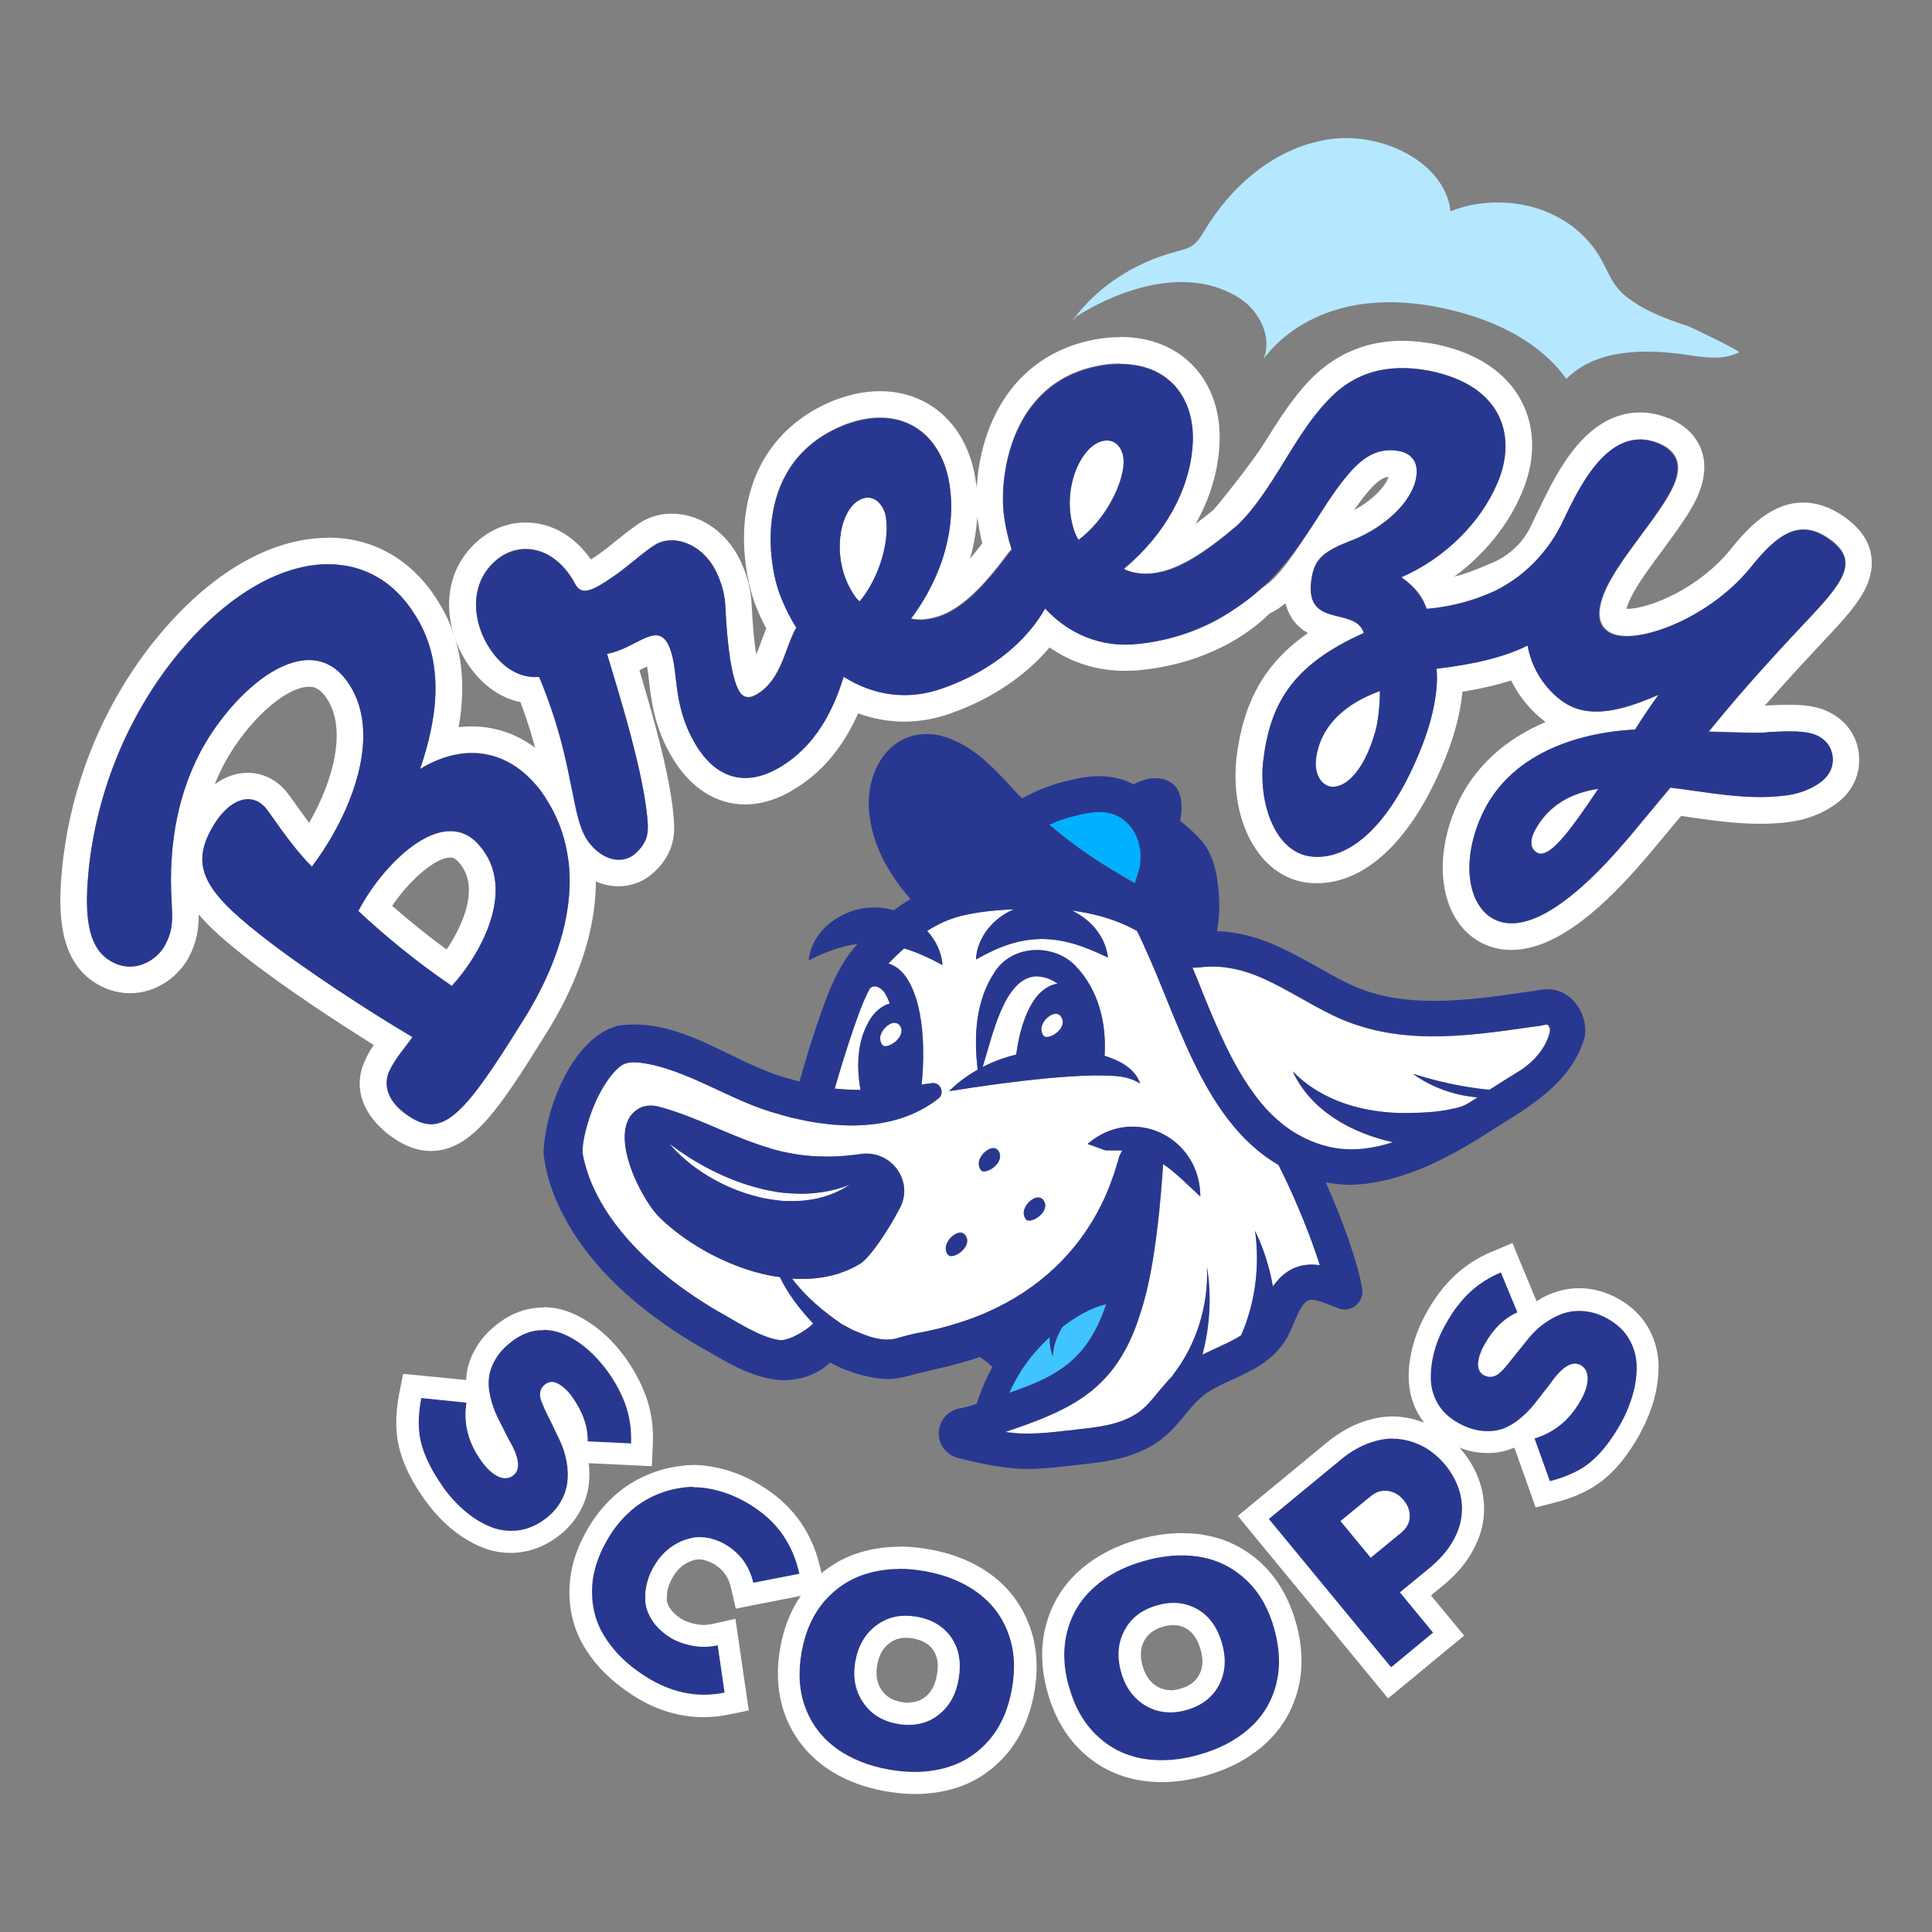 <?xml version="1.0" encoding="UTF-8"?>
<svg id="uuid-eaee8020-388b-4ca1-804d-63c410b76f53" data-name="HORIZ" xmlns="http://www.w3.org/2000/svg" viewBox="0 0 100.8 100.8">
  <rect x="0" y="0" width="100.8" height="100.8" fill="#808080" stroke="none"/>
  <g>
    <g>
      <path d="M21.97,72.94l2.36.24c-.17,1.07.09,2.09.78,3.05.27.38.56.65.85.79.3.14.56.14.78-.02.42-.3.35-.93-.22-1.89-.22-.44-.41-.82-.58-1.15-.16-.33-.29-.69-.38-1.08-.09-.39-.11-.75-.06-1.07.05-.32.18-.65.39-.98.21-.33.52-.64.91-.92.41-.29.85-.46,1.31-.5s.91.04,1.33.23c.43.19.83.45,1.21.78s.73.72,1.05,1.16c.44.62.76,1.24.96,1.84.19.6.28,1.24.25,1.91l-2.27-.11c.02-.76-.25-1.53-.8-2.31-.22-.31-.45-.53-.71-.68s-.48-.14-.68,0c-.11.08-.18.16-.23.26-.04.1-.06.2-.06.3,0,.1.03.23.09.38.06.15.12.29.18.42.06.13.14.29.25.5.18.39.36.75.52,1.09.16.34.28.71.35,1.11.07.39.08.76.03,1.11-.05.35-.17.69-.38,1.03-.2.34-.49.64-.86.9-.45.32-.92.5-1.41.55-.49.05-.96-.03-1.41-.22-.45-.19-.88-.46-1.28-.8-.4-.34-.78-.75-1.12-1.22-.02-.03-.04-.06-.06-.09-.53-.76-.89-1.47-1.08-2.14-.2-.7-.2-1.51-.02-2.45Z" style="fill: #283891;"/>
      <path d="M31.85,80.05s.02-.03.03-.05c.28-.42.61-.8.98-1.13.39-.35.83-.63,1.33-.85.5-.22,1.02-.35,1.56-.41.54-.05,1.12,0,1.74.17.62.17,1.24.45,1.85.86,1.25.82,2.03,1.98,2.36,3.47l-2.41.47c-.19-.82-.62-1.45-1.3-1.9-.31-.21-.63-.34-.95-.42-.32-.07-.62-.08-.89-.03-.27.05-.54.14-.79.27s-.48.29-.67.48c-.18.17-.34.36-.48.58-.01.02-.02.03-.03.05-.19.29-.32.59-.41.91-.09.32-.13.64-.11.98.01.34.13.67.34,1.01.21.34.51.63.9.89.31.2.7.36,1.15.45s.92.1,1.38,0l.36,2.47c-1.46.29-2.86,0-4.22-.9-.64-.42-1.17-.88-1.58-1.38-.41-.5-.71-1-.88-1.5-.17-.5-.25-1.01-.24-1.54,0-.53.1-1.03.27-1.52.17-.49.41-.97.71-1.44Z" style="fill: #283891;"/>
      <path d="M41.84,86.17c.19-1.06.58-1.94,1.19-2.65.61-.7,1.36-1.19,2.25-1.45s1.88-.3,2.96-.1c1.08.19,2,.56,2.75,1.11.75.55,1.29,1.25,1.61,2.12.33.87.39,1.84.2,2.91-.19,1.08-.59,1.97-1.19,2.68-.61.7-1.35,1.18-2.25,1.44-.89.25-1.88.29-2.96.09-1.08-.19-1.99-.56-2.75-1.1-.75-.55-1.29-1.25-1.62-2.12-.33-.87-.39-1.84-.2-2.92ZM44.64,86.67c-.15.83-.01,1.54.4,2.15.41.61,1.01.98,1.8,1.12.81.14,1.51,0,2.09-.43.58-.43.95-1.06,1.09-1.89.15-.85.03-1.57-.37-2.16-.4-.59-1.01-.96-1.82-1.1-.79-.14-1.49,0-2.08.43-.59.43-.96,1.06-1.11,1.88Z" style="fill: #283891;"/>
      <path d="M55.76,87.97c-.29-1.04-.31-2-.07-2.9.24-.9.71-1.66,1.41-2.28.69-.62,1.57-1.08,2.63-1.37,1.06-.29,2.05-.36,2.96-.19.91.17,1.7.58,2.37,1.22.67.64,1.15,1.49,1.44,2.54.29,1.06.32,2.03.08,2.93-.24.9-.71,1.65-1.41,2.27-.7.61-1.57,1.07-2.63,1.36-1.06.29-2.04.36-2.95.19s-1.7-.57-2.37-1.22-1.15-1.49-1.44-2.55ZM58.49,87.21c.22.81.65,1.4,1.28,1.77.63.37,1.33.45,2.11.24.79-.22,1.36-.65,1.7-1.29.34-.64.4-1.36.17-2.17-.23-.83-.65-1.43-1.27-1.79-.61-.36-1.32-.43-2.12-.21-.78.22-1.34.64-1.69,1.29-.35.64-.41,1.37-.19,2.17Z" style="fill: #283891;"/>
      <path d="M72.58,87l-6.38-7.74,3.76-3.1c.5-.42,1.02-.71,1.55-.89s1.02-.24,1.49-.19c.47.05.9.2,1.31.42.41.23.77.54,1.09.92.33.4.56.82.71,1.26.15.45.2.9.15,1.36-.04.46-.2.93-.48,1.41-.28.48-.67.92-1.17,1.34l-1.57,1.29,1.73,2.1-2.19,1.81ZM71.53,81.26l1.57-1.29c.29-.24.44-.52.45-.83.01-.31-.09-.6-.32-.87-.22-.27-.49-.43-.81-.48s-.62.04-.9.27l-1.57,1.29,1.58,1.92Z" style="fill: #283891;"/>
      <path d="M80.87,77.27l-.8-2.23c1.04-.31,1.85-.98,2.42-2.01.23-.41.35-.78.35-1.11,0-.33-.12-.56-.36-.7-.45-.25-.99.09-1.62,1.01-.3.39-.57.72-.79,1.01-.23.29-.5.56-.81.81-.31.25-.63.42-.94.52-.31.1-.66.12-1.06.07-.39-.05-.8-.19-1.22-.43-.44-.25-.78-.57-1.02-.97-.23-.4-.36-.83-.37-1.3-.01-.47.05-.94.18-1.43.13-.49.33-.97.6-1.44.37-.67.79-1.22,1.25-1.65.46-.43,1-.78,1.62-1.04l.87,2.1c-.7.31-1.28.88-1.74,1.72-.18.33-.29.64-.31.93-.02.29.08.5.29.62.11.06.23.09.34.09.11,0,.21-.03.3-.07s.19-.13.31-.24c.11-.12.21-.23.3-.34.09-.11.2-.25.35-.44.27-.33.53-.65.76-.94.24-.3.52-.56.85-.79.33-.23.66-.4.99-.5.33-.1.7-.14,1.09-.1.39.04.79.17,1.18.39.48.27.85.61,1.1,1.03s.39.88.41,1.36c.02.49-.04.99-.18,1.5s-.34,1.02-.62,1.53c-.02.03-.04.06-.05.09-.46.81-.95,1.44-1.47,1.9-.54.48-1.28.83-2.21,1.07Z" style="fill: #283891;"/>
    </g>
    <g>
      <path d="M21.97,72.94l2.36.24c-.17,1.07.09,2.09.78,3.05.27.38.56.65.85.79.3.14.56.14.78-.02.42-.3.35-.93-.22-1.89-.22-.44-.41-.82-.58-1.15-.16-.33-.29-.69-.38-1.08-.09-.39-.11-.75-.06-1.07.05-.32.18-.65.39-.98.21-.33.52-.64.91-.92.41-.29.85-.46,1.31-.5s.91.04,1.33.23c.43.19.83.45,1.21.78s.73.72,1.05,1.16c.44.62.76,1.24.96,1.84.19.6.28,1.24.25,1.91l-2.27-.11c.02-.76-.25-1.53-.8-2.31-.22-.31-.45-.53-.71-.68s-.48-.14-.68,0c-.11.08-.18.16-.23.26-.04.1-.06.2-.06.3,0,.1.03.23.09.38.06.15.12.29.18.42.06.13.14.29.25.5.18.39.36.75.52,1.09.16.34.28.71.35,1.11.07.39.08.76.03,1.11-.05.35-.17.69-.38,1.03-.2.34-.49.64-.86.9-.45.32-.92.5-1.41.55-.49.05-.96-.03-1.41-.22-.45-.19-.88-.46-1.28-.8-.4-.34-.78-.75-1.12-1.22-.02-.03-.04-.06-.06-.09-.53-.76-.89-1.47-1.08-2.14-.2-.7-.2-1.51-.02-2.45Z" style="fill: #283891;"/>
      <path d="M31.85,80.05s.02-.03.03-.05c.28-.42.61-.8.98-1.13.39-.35.83-.63,1.33-.85.5-.22,1.02-.35,1.56-.41.54-.05,1.12,0,1.74.17.62.17,1.24.45,1.85.86,1.25.82,2.03,1.98,2.36,3.47l-2.41.47c-.19-.82-.62-1.45-1.3-1.9-.31-.21-.63-.34-.95-.42-.32-.07-.62-.08-.89-.03-.27.05-.54.14-.79.27s-.48.29-.67.48c-.18.17-.34.36-.48.58-.01.02-.02.03-.03.05-.19.29-.32.59-.41.91-.09.32-.13.64-.11.98.01.34.13.67.34,1.01.21.34.51.63.9.89.31.2.7.36,1.15.45s.92.1,1.38,0l.36,2.47c-1.46.29-2.86,0-4.22-.9-.64-.42-1.17-.88-1.58-1.38-.41-.5-.71-1-.88-1.5-.17-.5-.25-1.01-.24-1.54,0-.53.1-1.03.27-1.52.17-.49.41-.97.71-1.44Z" style="fill: #283891;"/>
      <path d="M41.84,86.17c.19-1.06.58-1.94,1.19-2.65.61-.7,1.36-1.19,2.25-1.45s1.88-.3,2.96-.1c1.08.19,2,.56,2.75,1.11.75.55,1.29,1.25,1.61,2.12.33.87.39,1.84.2,2.91-.19,1.08-.59,1.97-1.19,2.68-.61.7-1.35,1.18-2.25,1.44-.89.25-1.88.29-2.96.09-1.08-.19-1.99-.56-2.75-1.1-.75-.55-1.29-1.25-1.62-2.12-.33-.87-.39-1.84-.2-2.92ZM44.64,86.67c-.15.83-.01,1.54.4,2.15.41.61,1.01.98,1.8,1.12.81.14,1.51,0,2.09-.43.58-.43.95-1.06,1.09-1.89.15-.85.03-1.57-.37-2.16-.4-.59-1.01-.96-1.82-1.1-.79-.14-1.49,0-2.08.43-.59.43-.96,1.06-1.11,1.88Z" style="fill: #283891;"/>
      <path d="M55.76,87.97c-.29-1.04-.31-2-.07-2.9.24-.9.71-1.66,1.41-2.28.69-.62,1.57-1.08,2.63-1.37,1.06-.29,2.05-.36,2.96-.19.91.17,1.7.58,2.37,1.22.67.64,1.15,1.49,1.44,2.54.29,1.06.32,2.03.08,2.93-.24.9-.71,1.65-1.41,2.27-.7.61-1.57,1.07-2.63,1.36-1.06.29-2.04.36-2.95.19s-1.7-.57-2.37-1.22-1.15-1.49-1.44-2.55ZM58.49,87.21c.22.81.65,1.4,1.28,1.77.63.37,1.33.45,2.11.24.79-.22,1.36-.65,1.7-1.29.34-.64.4-1.36.17-2.17-.23-.83-.65-1.43-1.27-1.79-.61-.36-1.32-.43-2.12-.21-.78.22-1.34.64-1.69,1.29-.35.64-.41,1.37-.19,2.17Z" style="fill: #283891;"/>
      <path d="M72.58,87l-6.38-7.74,3.76-3.1c.5-.42,1.02-.71,1.55-.89s1.02-.24,1.49-.19c.47.05.9.2,1.31.42.41.23.77.54,1.09.92.33.4.56.82.71,1.26.15.45.2.9.15,1.36-.04.46-.2.93-.48,1.41-.28.48-.67.92-1.17,1.34l-1.57,1.29,1.73,2.1-2.19,1.81ZM71.53,81.26l1.57-1.29c.29-.24.44-.52.45-.83.01-.31-.09-.6-.32-.87-.22-.27-.49-.43-.81-.48s-.62.04-.9.27l-1.57,1.29,1.58,1.92Z" style="fill: #283891;"/>
      <path d="M80.87,77.27l-.8-2.23c1.04-.31,1.85-.98,2.42-2.01.23-.41.35-.78.35-1.11,0-.33-.12-.56-.36-.7-.45-.25-.99.09-1.62,1.01-.3.39-.57.72-.79,1.01-.23.29-.5.56-.81.81-.31.25-.63.42-.94.52-.31.1-.66.12-1.06.07-.39-.05-.8-.19-1.22-.43-.44-.25-.78-.57-1.02-.97-.23-.4-.36-.83-.37-1.3-.01-.47.05-.94.18-1.43.13-.49.33-.97.6-1.44.37-.67.79-1.22,1.25-1.65.46-.43,1-.78,1.62-1.04l.87,2.1c-.7.31-1.28.88-1.74,1.72-.18.33-.29.64-.31.93-.02.29.08.5.29.62.11.06.23.09.34.09.11,0,.21-.03.3-.07s.19-.13.31-.24c.11-.12.21-.23.3-.34.09-.11.2-.25.35-.44.27-.33.53-.65.76-.94.24-.3.52-.56.85-.79.33-.23.66-.4.99-.5.33-.1.7-.14,1.09-.1.39.04.79.17,1.18.39.48.27.85.61,1.1,1.03s.39.88.41,1.36c.02.49-.04.99-.18,1.5s-.34,1.02-.62,1.53c-.02.03-.04.06-.05.09-.46.81-.95,1.44-1.47,1.9-.54.48-1.28.83-2.21,1.07Z" style="fill: #283891;"/>
    </g>
    <g>
      <path d="M28.36,69.38c.38,0,.74.08,1.1.24.43.19.83.45,1.21.78s.73.72,1.05,1.16c.44.62.76,1.24.96,1.84.19.6.28,1.24.25,1.91l-2.27-.11c.02-.76-.25-1.53-.8-2.31-.22-.31-.46-.53-.71-.68-.13-.07-.25-.11-.36-.11-.11,0-.22.04-.32.11-.11.08-.18.16-.23.26-.04.1-.06.2-.06.3,0,.1.03.23.09.38.06.15.12.29.18.42.06.13.14.29.25.5.18.39.36.75.52,1.09.16.34.28.71.35,1.11.07.39.08.76.03,1.11-.05.35-.17.69-.38,1.03-.2.34-.49.64-.86.9-.45.32-.92.5-1.41.55-.1,0-.19.01-.29.01-.39,0-.76-.08-1.12-.23-.45-.19-.88-.46-1.28-.8-.4-.34-.78-.75-1.12-1.22-.02-.03-.04-.06-.06-.09-.53-.76-.89-1.47-1.08-2.14-.2-.7-.2-1.51-.02-2.45l2.36.24c-.17,1.07.09,2.09.78,3.05.27.38.56.65.85.79.14.07.27.1.4.1.14,0,.27-.04.39-.13.42-.3.35-.93-.22-1.89-.22-.44-.41-.82-.58-1.15-.16-.33-.29-.69-.38-1.08-.09-.39-.11-.75-.06-1.07.05-.32.18-.65.39-.98.21-.33.52-.64.91-.92.41-.29.85-.46,1.31-.5.08,0,.16,0,.23,0M28.36,68.22c-.11,0-.22,0-.33.01-.67.06-1.3.29-1.89.71-.52.37-.93.79-1.22,1.24-.3.47-.49.95-.56,1.43-.02.13-.03.26-.04.39l-2.25-.22-1.04-.1-.2,1.03c-.22,1.11-.21,2.12.04,2.99.22.79.64,1.63,1.25,2.49.02.03.05.07.07.1.39.54.83,1.02,1.3,1.42.49.42,1.02.75,1.57.98.5.22,1.03.33,1.58.33.13,0,.27,0,.4-.02.69-.07,1.35-.32,1.96-.76.5-.35.89-.77,1.18-1.25.28-.47.46-.96.53-1.46.05-.38.06-.78,0-1.19l2.14.1,1.16.06.05-1.16c.04-.81-.06-1.59-.3-2.32-.23-.71-.61-1.44-1.11-2.15-.37-.52-.78-.98-1.24-1.37-.47-.4-.97-.72-1.5-.96-.5-.22-1.03-.34-1.57-.34h0Z" style="fill: #fff;"/>
      <path d="M36.16,77.59c.42,0,.87.06,1.34.19.62.17,1.24.45,1.85.86,1.25.82,2.03,1.98,2.36,3.47l-2.41.47c-.19-.82-.62-1.45-1.3-1.9-.31-.21-.63-.34-.95-.42-.19-.04-.37-.06-.55-.06-.12,0-.23,0-.34.03-.27.05-.54.14-.79.27-.25.13-.48.29-.67.48-.18.17-.34.36-.48.58-.01.02-.02.03-.03.05-.19.29-.32.59-.41.91-.09.32-.13.64-.11.98.01.34.13.67.34,1.01.21.34.51.63.9.89.31.2.7.36,1.15.45.22.05.45.07.68.07s.47-.03.71-.08l.36,2.47c-.36.07-.72.11-1.07.11-1.08,0-2.13-.34-3.15-1.01-.64-.42-1.17-.88-1.58-1.38-.41-.5-.71-1-.88-1.5-.17-.5-.25-1.01-.24-1.54,0-.53.1-1.03.27-1.52.17-.49.41-.97.71-1.44.01-.02.02-.03.03-.05.28-.42.61-.8.98-1.13.39-.35.83-.63,1.33-.85.5-.22,1.02-.35,1.56-.41.13-.01.27-.02.4-.02M36.16,76.44c-.17,0-.35,0-.52.03-.66.07-1.3.23-1.91.5-.61.26-1.16.61-1.64,1.04-.45.4-.85.86-1.18,1.36,0,.01-.02.04-.04.06-.35.54-.63,1.11-.83,1.68-.21.6-.32,1.23-.33,1.88-.01.66.09,1.31.3,1.93.22.63.58,1.26,1.08,1.86.48.58,1.1,1.12,1.83,1.61,1.21.8,2.48,1.2,3.78,1.2.43,0,.87-.04,1.3-.13l1.07-.22-.16-1.08-.36-2.47-.18-1.23-1.21.27c-.15.03-.31.05-.46.05s-.29-.02-.43-.05c-.31-.07-.57-.16-.76-.29-.25-.17-.44-.35-.56-.54-.1-.16-.16-.31-.16-.45,0-.22.01-.42.07-.61.06-.21.15-.41.28-.61v-.02s.01,0,.01,0h0c.09-.15.2-.28.31-.39.11-.11.25-.2.41-.29.15-.08.3-.13.46-.16.04,0,.09-.01.14-.01.09,0,.19.01.29.04.18.04.37.13.57.25.43.29.69.66.81,1.19l.25,1.09,1.1-.22,2.41-.47,1.16-.23-.25-1.15c-.39-1.79-1.35-3.2-2.85-4.19-.71-.47-1.45-.81-2.19-1.01-.57-.15-1.12-.23-1.64-.23h0Z" style="fill: #fff;"/>
      <path d="M46.92,81.85c.42,0,.86.04,1.32.12,1.08.19,2,.56,2.75,1.11.75.55,1.29,1.25,1.61,2.12.33.87.39,1.84.2,2.91-.19,1.08-.59,1.97-1.19,2.68-.61.7-1.35,1.18-2.25,1.44-.51.14-1.05.22-1.62.22-.43,0-.88-.04-1.35-.12-1.08-.19-1.99-.56-2.75-1.1-.75-.55-1.29-1.25-1.62-2.12-.33-.87-.39-1.84-.2-2.92.19-1.06.58-1.94,1.19-2.65.61-.7,1.36-1.19,2.25-1.45.52-.15,1.06-.23,1.64-.23M47.42,89.99c.57,0,1.07-.16,1.5-.49.58-.43.95-1.06,1.09-1.89.15-.85.03-1.57-.37-2.16-.4-.59-1.01-.96-1.82-1.1-.2-.03-.39-.05-.57-.05-.56,0-1.06.16-1.51.49-.59.43-.96,1.06-1.11,1.88-.15.83-.01,1.54.4,2.15.41.61,1.01.98,1.8,1.12.2.04.4.05.59.05M46.92,80.7h0c-.68,0-1.34.09-1.96.27-1.11.32-2.05.93-2.8,1.8-.74.86-1.23,1.94-1.45,3.2-.23,1.28-.14,2.47.26,3.53.41,1.08,1.09,1.97,2.02,2.65.89.65,1.97,1.09,3.22,1.31.53.09,1.05.14,1.55.14.67,0,1.32-.09,1.93-.26,1.11-.31,2.05-.92,2.81-1.8.74-.86,1.23-1.95,1.46-3.23.23-1.28.14-2.46-.26-3.52-.41-1.08-1.08-1.97-2.01-2.65-.89-.65-1.98-1.09-3.23-1.31-.52-.09-1.03-.14-1.52-.14h0ZM47.42,88.84c-.12,0-.25-.01-.39-.04-.48-.08-.81-.29-1.04-.63-.24-.36-.31-.77-.22-1.3.09-.53.3-.89.65-1.15.25-.18.51-.27.83-.27.11,0,.24.01.37.03.67.12.93.41,1.07.61.23.34.29.77.19,1.31-.1.54-.3.91-.64,1.16-.24.18-.5.26-.82.26h0Z" style="fill: #fff;"/>
      <path d="M61.65,81.15c.35,0,.7.03,1.03.09.91.17,1.7.58,2.37,1.22.67.64,1.15,1.49,1.44,2.54.29,1.06.32,2.03.08,2.93-.24.9-.71,1.65-1.41,2.27-.7.61-1.57,1.07-2.63,1.36-.67.19-1.31.28-1.93.28-.35,0-.69-.03-1.03-.09-.91-.17-1.7-.57-2.37-1.22-.67-.64-1.15-1.49-1.44-2.55-.29-1.04-.31-2-.07-2.9.24-.9.71-1.66,1.41-2.28.69-.62,1.57-1.08,2.63-1.37.67-.19,1.31-.28,1.92-.28M61.07,89.34c.26,0,.54-.04.82-.12.79-.22,1.36-.65,1.7-1.29.34-.64.4-1.36.17-2.17-.23-.83-.65-1.43-1.27-1.79-.38-.22-.8-.34-1.25-.34-.28,0-.57.04-.87.13-.78.22-1.34.64-1.69,1.29-.35.64-.41,1.37-.19,2.17.22.81.65,1.4,1.28,1.77.4.24.83.35,1.29.35M61.65,79.99h0c-.71,0-1.46.11-2.23.32-1.22.34-2.26.89-3.09,1.62-.86.77-1.45,1.72-1.75,2.84-.3,1.09-.27,2.28.07,3.51.35,1.25.94,2.29,1.76,3.07.83.8,1.83,1.31,2.97,1.52.4.07.81.11,1.23.11.71,0,1.47-.11,2.24-.32,1.22-.34,2.26-.88,3.09-1.61.86-.76,1.46-1.72,1.76-2.83.3-1.1.27-2.29-.08-3.54-.35-1.25-.94-2.28-1.75-3.06-.83-.8-1.83-1.31-2.96-1.52-.4-.08-.82-.11-1.25-.11h0ZM61.07,88.18c-.25,0-.48-.06-.7-.19-.37-.22-.61-.56-.76-1.08-.14-.52-.11-.93.09-1.31.2-.36.51-.59.98-.73.2-.06.39-.08.56-.08.24,0,.46.06.66.18.35.21.59.57.74,1.1.15.53.12.95-.08,1.32-.12.22-.35.54-.99.72-.18.05-.35.08-.51.08h0Z" style="fill: #fff;"/>
      <path d="M72.67,75.06c.11,0,.22,0,.33.02.47.05.9.2,1.31.42.41.23.77.54,1.09.92.33.4.56.82.71,1.26.15.45.2.9.15,1.36-.04.46-.2.93-.48,1.41-.28.48-.67.92-1.17,1.34l-1.57,1.29,1.73,2.1-2.19,1.81-6.38-7.74,3.76-3.1c.5-.42,1.02-.71,1.55-.89.4-.14.79-.21,1.15-.21M71.53,81.26l1.57-1.29c.29-.24.44-.52.45-.83.01-.31-.09-.6-.32-.87-.22-.27-.49-.43-.81-.48-.06,0-.12-.01-.18-.01-.25,0-.5.1-.73.29l-1.57,1.29,1.58,1.92M72.67,73.9c-.49,0-1.01.09-1.53.27-.66.22-1.3.59-1.91,1.09l-3.76,3.1-.89.73.73.89,6.38,7.74.73.89.89-.73,2.19-1.81.89-.73-.73-.89-1-1.21.68-.56c.61-.51,1.09-1.06,1.43-1.65.36-.62.58-1.25.64-1.88.06-.62-.01-1.23-.21-1.83-.19-.58-.5-1.13-.92-1.64-.41-.49-.88-.9-1.42-1.19-.54-.3-1.13-.49-1.74-.56-.15-.02-.31-.03-.47-.03h0Z" style="fill: #fff;"/>
      <path d="M78.3,66.37l.87,2.1c-.7.31-1.28.88-1.74,1.72-.18.33-.29.64-.31.93-.02.29.08.5.29.62.11.06.21.09.32.09,0,0,.01,0,.02,0,.11,0,.21-.03.3-.07s.19-.13.31-.24c.11-.12.21-.23.3-.34.09-.11.2-.25.35-.44.27-.33.53-.65.76-.94.24-.3.52-.56.85-.79.33-.23.66-.4.99-.5.24-.08.5-.12.78-.12.1,0,.2,0,.31.02.39.04.79.17,1.18.39.48.27.85.61,1.1,1.03.25.42.39.88.41,1.36.02.49-.04.99-.18,1.5s-.34,1.02-.62,1.53c-.02.03-.04.06-.05.09-.46.81-.95,1.44-1.47,1.9-.54.48-1.28.83-2.21,1.07l-.8-2.23c1.04-.31,1.85-.98,2.42-2.01.23-.41.35-.78.35-1.11,0-.33-.12-.56-.36-.7-.1-.05-.2-.08-.3-.08-.38,0-.82.36-1.32,1.09-.3.39-.57.72-.79,1.01-.23.29-.5.56-.81.81-.31.25-.63.42-.94.52-.21.06-.43.09-.67.09-.12,0-.25,0-.38-.02-.39-.05-.8-.19-1.22-.43-.44-.25-.78-.57-1.02-.97-.23-.4-.36-.83-.37-1.3-.01-.47.05-.94.18-1.43.13-.49.33-.97.6-1.44.37-.67.79-1.22,1.25-1.65.46-.43,1-.78,1.62-1.04M78.92,64.85l-1.07.45c-.75.31-1.41.74-1.97,1.27-.54.51-1.04,1.16-1.46,1.93-.31.56-.55,1.13-.7,1.7-.16.59-.24,1.19-.22,1.76.02.66.19,1.28.52,1.85.34.58.83,1.05,1.45,1.4.55.31,1.1.5,1.64.57.18.02.36.03.52.03.36,0,.7-.05,1.01-.15.12-.04.24-.08.37-.13l.76,2.13.35.99,1.02-.26c1.1-.28,2-.72,2.68-1.32.62-.54,1.19-1.28,1.71-2.2l.03-.05.02-.04h0s0-.02,0-.02c.32-.59.57-1.19.73-1.79.16-.62.24-1.24.22-1.84-.03-.68-.22-1.33-.57-1.92-.36-.6-.87-1.08-1.53-1.45-.53-.3-1.08-.47-1.63-.53-.14-.01-.28-.02-.42-.02-.39,0-.77.06-1.13.17-.36.11-.73.28-1.08.51l-.82-1.97-.44-1.07h0Z" style="fill: #fff;"/>
    </g>
  </g>
  <path d="M84.27,14.87c-.26-.37-.43-.78-.68-1.25-.55-1.03-1.43-1.86-2.48-2.38-1.64-.82-3.71-.9-5.43-.22-.28-2.54-3.59-4.2-6.42-3.74s-5.05,2.48-6.41,4.74c-.18.29-.35.6-.65.8-.26.17-.58.24-.88.32-2.15.57-4.06,1.83-5.3,3.5-.13.17.25-.2.08-.09,2.39-1.53,5.92-2.69,8.56-1,1.04.66,1.73,2.02,1.27,3.17,1.09-1.46,2.79-2.4,4.58-2.76s3.65-.18,5.42.27c2.24.57,4.45,1.66,5.79,3.54,1.56-1.57,4.08-1.58,6.27-1.26.92.14,1.92.3,2.75-.13.09-.05-2.45-1.29-2.69-1.37-1.12-.37-2.23-.78-3.17-1.51-.26-.2-.44-.41-.6-.63Z" style="fill: #b5e8ff;"/>
  <g>
    <g>
      <path d="M58.43,18.98c2.72,0,4.02,1.99,3.78,4.42-.19,2.09-1.36,4.43-3.58,6.27.35.18.73.25,1.13.25.1,0,.2,0,.3-.01,1.2-.1,2.55-.91,4.13-2.22.17-.15.34-.25.5-.34.07-.09.15-.19.23-.29,1.84-2.18,2.9-4.77,4.6-6.42.9-.87,2.06-1.44,3.64-1.44.44,0,.91.04,1.42.14,3.91.78,4.56,3.53,3.55,5.86-.88,2.08-2.78,3.95-5.01,4.91.75.53,1.12,1.06,1.32,1.65,3.17-.28,4.51-1.68,5.83-1.68.02,0,.04,0,.06,0,.33-.93.7-1.84,1.18-2.79.66-1.32,1.96-4.37,4.08-4.37.31,0,.64.07.99.21,1.61.71.89,2.1.26,3.09-.81,1.26-2,2.65-2.72,3.9-.7,1.2-1.03,2.44-.02,2.92.21.09.48.14.79.14,1.66,0,4.58-1.29,6.44-3.54,1.03-1.3,1.88-2.02,2.78-2.02.41,0,.82.14,1.27.44,1.59,1.08.97,2.11-.78,3.98-1.28,1.37-3.32,3.51-5.43,6.12.98.02,1.72.06,2.35.06.24,0,.47,0,.69-.02.45-.03.84-.04,1.17-.04.86,0,1.38.11,1.78.45.56.48.69,1.46-.03,2.09-.24.22-.91.68-1.97.81-.44.06-.88.08-1.32.08-1.59,0-3.16-.31-4.69-.49-1.27,1.51-1.97,2.38-2.33,2.79-2.32,2.72-4.39,4.29-5.95,4.29-.33,0-.64-.07-.93-.22-1.33-.69-1.74-2.95-.65-5.38,1.43-3.21,4.95-4.35,8.02-4.51.42-.68.91-1.38,1.22-1.81-1.08.47-2.2.87-3.24.87-.47,0-.93-.08-1.35-.29-.89-.43-1.96-1.59-2.24-3.16-1.15.57-2.75.98-4.75,1.21.07.63.02,1.88-.61,3.64-1.56,4.21-3.67,6.17-5.61,6.17-.13,0-.27,0-.4-.03-1.7-.24-2.65-2.55-2.44-4.88.34-2.98,1.43-5.06,5.26-6.77-.45-1.45-3.25-.13-2.7-2.99.18-.89.64-1.28,1.96-1.8,1.5-.55,2.97-1.72,3.39-2.99.26-.81.09-1.56-.84-1.72-.15-.03-.29-.04-.43-.04-1.04,0-1.77.7-2.51,1.65-1.6,2.04-3.04,5.26-4.54,5.7-1.23,1.32-3.33,2.49-6.1,2.76-.22.02-.44.04-.66.04-1.66,0-3.1-.71-4.2-1.89-.89,1.58-2.66,3.22-5.33,4.16-.68.25-1.35.36-2.01.36-1.13,0-2.21-.34-3.17-.96-.32,1.02-1.09,3.33-3.21,4.65-.68.43-1.33.63-1.92.63-1.03,0-1.92-.62-2.6-1.76-1.31-2.21-.8-3.98-1.43-5.22-.18-.34-.39-.47-.64-.47-.62,0-1.46.77-2.54.97.48,1.63,2.02,6.41,2.13,8.96.02.62-.17,1.01-.61,1.42-.25.24-.57.36-.91.36-.5,0-1.04-.27-1.51-.83-1.09-1.33-.67-3.98-2.65-8.71-.07,0-.14,0-.21,0-.91,0-1.73-.54-2.34-1.45-.93-1.37-1.17-3.46.39-4.7.43-.34.94-.52,1.47-.52.93,0,1.92.58,2.59,1.85.12.23.28.33.49.33.35,0,.83-.29,1.47-.73.75-.51,1.61-1.31,2.2-1.67.25-.15.55-.23.86-.23.89,0,1.92.63,2.43,1.88.18.45.35.96.37,1.63.11,2.21.34,3.57.66,4.25.12.25.29.42.54.42.13,0,.27-.05.44-.15,1.31-.77,1.47-2.45,2.06-3.48-.3-.49-.57-1.01-.8-1.58-.73-1.78-1.51-7.19,3.46-9.05.62-.22,1.19-.32,1.72-.32,2.02,0,3.33,1.48,3.62,3.53.32,2.07-.28,4.62-2.02,6.95.17.04.34.05.5.05.31,0,.63-.06.95-.17,1.16-.38,2.28-1.49,3.52-3.15.09-.13.19-.24.28-.34-.17-.54-.31-1.11-.39-1.71-.28-1.9.23-7.33,5.44-7.95.21-.02.4-.03.59-.03M56.27,28.16c1.37-1.02,2.32-2.87,2.35-4.05,0-.56-.28-1.13-.86-1.13-.03,0-.07,0-.1,0-1.05.12-1.94,1.82-1.84,3.52.04.69.26,1.41.45,1.65M44.85,31.38c1.11-1.33,1.6-3.35,1.35-4.5-.11-.48-.45-.92-.92-.92-.09,0-.19.02-.29.06-1.01.37-1.47,2.23-.97,3.87.2.67.59,1.31.84,1.49M69.55,41.05c.67,0,1.61-.8,2.2-2.87.16-.56.24-1.42.24-2.12-2.4.88-3.1,2.29-3.29,3.27-.22.99.21,1.63.72,1.72.04,0,.08,0,.12,0M80.4,44.54c.62,0,1.56-1.24,2.99-3.38-1.43.22-2.56.85-3.27,2.1-.34.6-.28,1.04.1,1.25.05.02.11.04.17.04M58.43,17.59h0c-.24,0-.48.01-.73.04h-.01s-.01,0-.01,0c-2.07.24-3.78,1.19-4.96,2.72-1.24,1.62-1.68,3.58-1.76,5.1-.01-.12-.03-.23-.05-.34-.4-2.85-2.36-4.7-4.99-4.7-.7,0-1.43.13-2.18.4h-.01s-.01,0-.01,0c-1.98.74-3.44,2.08-4.23,3.87-1.19,2.72-.54,5.76-.03,7,.15.37.32.74.52,1.11-.08.19-.15.38-.22.57-.1.28-.2.54-.31.78-.09-.56-.17-1.37-.23-2.51-.03-.94-.28-1.65-.47-2.1-.67-1.66-2.13-2.73-3.71-2.73-.57,0-1.12.15-1.59.44-.39.24-.81.58-1.26.94-.34.27-.69.56-1,.77-.14.1-.26.17-.36.24-.86-1.23-2.07-1.93-3.41-1.93-.84,0-1.65.29-2.33.83-2.19,1.74-1.99,4.62-.68,6.56.72,1.08,1.67,1.76,2.74,1.98.76,1.99,1.06,3.55,1.31,4.83.28,1.42.5,2.54,1.23,3.44.72.87,1.63,1.34,2.58,1.34.69,0,1.35-.26,1.86-.74.75-.7,1.08-1.49,1.04-2.48-.09-2.23-1.15-5.84-1.81-8.05.14-.07.27-.14.4-.2.04.22.07.48.1.75.12,1.03.28,2.45,1.22,4.02.94,1.57,2.29,2.43,3.79,2.43.87,0,1.77-.28,2.66-.85,1.73-1.07,2.69-2.66,3.24-3.9.78.28,1.59.43,2.4.43s1.67-.15,2.48-.45c2.07-.73,3.86-1.94,5.11-3.42,1.17.81,2.5,1.22,3.94,1.22.27,0,.54-.01.81-.04,2.66-.26,5.1-1.34,6.74-2.96.28-.13.56-.31.82-.53.19.79.66,1.27,1.17,1.56-2.27,1.57-3.39,3.61-3.74,6.59h0s0,.03,0,.03c-.31,3.3,1.25,6.05,3.62,6.39.2.03.4.04.59.04,2.73,0,5.25-2.58,6.91-7.08.43-1.2.61-2.17.68-2.91.94-.15,1.79-.35,2.54-.59.46.93,1.12,1.67,1.8,2.17-2.15.91-3.76,2.39-4.63,4.34-1.35,3.01-.8,6.1,1.28,7.18.48.25,1.01.37,1.56.37,1.98,0,4.27-1.56,7-4.77.21-.24.53-.62,1-1.19.24-.29.53-.63.86-1.03.18.02.35.05.54.08,1.15.16,2.34.33,3.58.33.53,0,1.01-.03,1.49-.09,1.54-.19,2.46-.92,2.72-1.15.63-.55.97-1.3.96-2.12,0-.8-.35-1.56-.96-2.07-.81-.68-1.76-.78-2.68-.78-.32,0-.71.01-1.25.04,0,0-.02,0-.03,0,1.1-1.26,2.12-2.35,2.94-3.23.2-.22.39-.42.57-.61,1.21-1.3,2.21-2.49,2.05-3.88-.09-.85-.59-1.56-1.51-2.19-.69-.46-1.37-.68-2.05-.68-1.64,0-2.87,1.28-3.86,2.53-1.64,1.97-4.17,3.02-5.36,3.02,0,0,0,0,0,0,.05-.2.17-.53.44-.98.36-.63.89-1.34,1.4-2.03.44-.6.9-1.22,1.29-1.82.37-.59,1.24-1.95.82-3.33-.16-.54-.59-1.29-1.69-1.77h-.01s-.01,0-.01,0c-.51-.21-1.02-.32-1.53-.32-2.82,0-4.34,3.13-5.16,4.81-.06.12-.11.23-.16.33-.12.23-.23.47-.34.71-.4.88-1.11,1.58-2,1.97,0,0,0,0-.01,0-.59.26-1.23.54-2.03.75,1.56-1.15,2.82-2.68,3.53-4.38.72-1.67.72-3.37-.02-4.78-.55-1.06-1.79-2.43-4.53-2.98-.59-.11-1.16-.17-1.69-.17-1.78,0-3.33.62-4.6,1.83-1.05,1.02-1.82,2.26-2.64,3.57-.63,1-2.47,3.3-2.62,3.43-.33.27-.63.51-.92.72.69-1.22,1.11-2.52,1.22-3.83.17-1.7-.28-3.24-1.27-4.33-.94-1.04-2.29-1.59-3.89-1.59h0ZM70.64,26.62c.16-.22.31-.43.46-.63.68-.87,1.04-1.09,1.35-1.11-.22.6-.94,1.28-1.82,1.74h0ZM50.61,29.15c.21-.73.33-1.46.38-2.19,0,.07.02.14.03.2.05.39.13.79.23,1.19-.22.29-.43.55-.63.79h0Z" style="fill: #fff;"/>
      <path d="M17.13,29.44c1.8,0,3.37.85,4.45,2.53,1.68,2.5,1.25,5.48.34,8.14.85-.52,1.77-.83,2.7-.83,1.25,0,2.5.56,3.56,1.93,2.67,3.57,1.55,8.18-.91,12.06-2.34,3.77-3.54,5.38-4.78,5.38-.32,0-.64-.11-.98-.31-1.38-.82-1.52-1.81-1.18-2.5.34-.69.89-1.28,1.19-1.74-2.06-1.21-5.69-3.55-7.97-5.36-2.91-2.3-3.73-3.61-2.33-5.81.52-.8,1.15-1.24,1.72-1.24.3,0,.59.12.84.37.31.3,1.2,1.83,2.49,3.15,2.09-2.76,3.82-7.11,1.76-9.78-.54-.7-1.2-1-1.91-1-1.55,0-3.34,1.42-4.7,3.27-2.23,2.99-2.63,6.55-2.47,9.25.05,1.02.09,1.52-.32,2.32-.3.59-1.01,1.15-1.85,1.15-.38,0-.78-.11-1.18-.39-1.01-.72-1.19-2.26-1.01-4.3.16-2,.87-6.66,4.33-11.17,2.69-3.44,5.67-5.13,8.2-5.13M23.58,51.44c1.35-1.46,3.51-5.01,1.39-7.37-.44-.5-.94-.7-1.48-.7-1.78,0-3.87,2.35-4.8,4.17,1.31,1.21,2.99,2.62,4.88,3.91M17.13,28.06h0c-3.15,0-6.45,2.01-9.3,5.66-3.57,4.64-4.42,9.45-4.62,11.91-.16,1.93-.13,4.31,1.59,5.54.61.43,1.29.65,1.98.65,1.46,0,2.6-.96,3.09-1.91.42-.83.5-1.49.5-2.2.63.75,1.45,1.44,2.32,2.13,1.98,1.57,4.79,3.42,6.81,4.68-.15.22-.3.47-.42.73-.92,1.88.35,3.49,1.72,4.3.57.34,1.12.5,1.68.5,2.11,0,3.56-2.18,5.96-6.04,3.21-5.07,3.52-10.04.84-13.62h0s0-.02,0-.02c-1.57-2.04-3.4-2.47-4.65-2.47-.23,0-.47.01-.7.04.46-2.64.07-4.86-1.18-6.73-1.31-2.03-3.3-3.16-5.61-3.16h0ZM11.2,40.93c.33-.82.76-1.63,1.33-2.39,1.39-1.88,2.8-2.71,3.59-2.71.23,0,.5.05.82.46,1.19,1.54.55,4.27-.81,6.64-.28-.37-.52-.71-.72-.99-.29-.41-.47-.66-.66-.85-.51-.5-1.14-.77-1.82-.77-.61,0-1.2.21-1.74.61h0ZM20.46,47.26c.94-1.38,2.26-2.51,3.03-2.52.11,0,.24.02.44.24,1.14,1.27.23,3.27-.63,4.56-1.1-.8-2.06-1.6-2.84-2.28h0Z" style="fill: #fff;"/>
    </g>
    <path d="M92.18,38.22c-.81.05-1.69-.01-3.04-.04,2.11-2.61,4.15-4.75,5.43-6.12,1.75-1.87,2.37-2.9.78-3.98-1.45-.97-2.57-.31-4.06,1.58-2.22,2.68-5.93,3.99-7.23,3.4-1.01-.48-.68-1.72.02-2.92.72-1.25,1.91-2.63,2.72-3.9.63-.99,1.35-2.38-.26-3.09-2.71-1.15-4.31,2.64-5.06,4.16,0,0,0,.02-.01.03-.87,1.73-2.32,3.09-4.13,3.77-.77.29-1.71.56-2.91.66-.2-.59-.57-1.12-1.32-1.65,2.23-.96,4.13-2.83,5.01-4.91,1.01-2.33.36-5.08-3.55-5.86-2.34-.44-3.9.2-5.05,1.3-1.49,1.43-2.4,3.38-3.56,5.06-.62.9-1.26,1.64-2.13,2.32-1.05.82-2.39,1.79-3.77,1.9-.52.04-.99-.02-1.43-.24,2.22-1.84,3.4-4.18,3.58-6.27.26-2.6-1.25-4.7-4.37-4.39-5.22.62-5.73,6.04-5.44,7.95.08.6.22,1.17.39,1.71-.09.1-.19.21-.28.34-1.23,1.66-2.36,2.77-3.52,3.15-.5.16-.97.22-1.46.11,1.74-2.32,2.34-4.88,2.02-6.95-.37-2.58-2.35-4.26-5.34-3.21-4.97,1.85-4.2,7.26-3.46,9.05.22.56.49,1.09.8,1.58-.6,1.03-.76,2.71-2.06,3.48-.5.3-.79.11-.98-.28-.32-.67-.55-2.04-.66-4.25-.02-.66-.18-1.18-.37-1.63-.68-1.69-2.32-2.24-3.29-1.65-.6.36-1.45,1.16-2.2,1.67-1.02.69-1.63,1.02-1.96.41-1.05-1.99-2.86-2.28-4.06-1.33-1.56,1.24-1.32,3.33-.39,4.7.66.98,1.56,1.53,2.55,1.44,1.98,4.73,1.56,7.38,2.65,8.71.79.95,1.79,1.06,2.41.47.44-.42.63-.8.61-1.42-.11-2.55-1.65-7.33-2.13-8.96,1.52-.28,2.57-1.69,3.19-.5.62,1.24.12,3.01,1.43,5.22,1.07,1.8,2.66,2.29,4.52,1.12,2.12-1.31,2.89-3.63,3.21-4.65,1.52.97,3.33,1.27,5.18.6,2.67-.94,4.45-2.58,5.33-4.16,1.23,1.33,2.91,2.06,4.85,1.85,1.97-.2,3.86-.96,5.47-2.12,1.8-1.29,2.98-3.01,4.15-4.86.32-.5.65-.99,1.01-1.46.85-1.09,1.67-1.85,2.96-1.63.93.17,1.1.91.84,1.72-.42,1.27-1.89,2.44-3.39,2.99-1.32.52-1.79.91-1.96,1.8-.55,2.86,2.25,1.54,2.7,2.99-3.84,1.71-4.92,3.79-5.26,6.77-.22,2.34.73,4.64,2.44,4.88,2.04.29,4.34-1.64,6-6.15.62-1.76.68-3.01.61-3.64,2.01-.23,3.61-.63,4.75-1.21.27,1.57,1.35,2.73,2.24,3.16,1.36.64,3.01.09,4.59-.59-.31.43-.8,1.13-1.22,1.81-3.07.16-6.59,1.3-8.02,4.51-1.09,2.43-.68,4.69.65,5.38,1.61.83,4.07-.77,6.88-4.07.35-.4,1.06-1.27,2.33-2.79,1.95.23,3.96.68,6.01.41,1.06-.13,1.73-.59,1.97-.81.72-.64.59-1.62.03-2.09-.55-.47-1.33-.49-2.95-.4ZM44.85,31.38c-.25-.19-.64-.83-.84-1.49-.5-1.63-.03-3.5.97-3.87.62-.23,1.09.29,1.22.86.25,1.15-.24,3.17-1.35,4.5ZM56.27,28.16c-.19-.24-.42-.96-.45-1.65-.1-1.71.79-3.41,1.84-3.52.65-.07.98.54.97,1.13-.03,1.18-.98,3.03-2.35,4.05ZM71.75,38.18c-.62,2.2-1.65,2.97-2.32,2.86-.52-.08-.94-.73-.72-1.72.19-.98.88-2.39,3.29-3.27,0,.7-.09,1.56-.24,2.12ZM80.22,44.5c-.38-.2-.44-.65-.1-1.25.71-1.25,1.83-1.88,3.27-2.1-1.57,2.35-2.55,3.62-3.17,3.35Z" style="fill: #283891;"/>
    <path d="M21.92,40.11c.91-2.66,1.34-5.63-.34-8.14-2.59-4.04-8.06-3.29-12.65,2.6-3.46,4.5-4.17,9.17-4.33,11.17-.17,2.04,0,3.58,1.01,4.3,1.28.9,2.59.09,3.02-.76.41-.8.37-1.3.32-2.32-.16-2.7.24-6.26,2.47-9.25,1.99-2.69,4.89-4.49,6.61-2.27,2.06,2.68.32,7.03-1.76,9.78-1.29-1.32-2.18-2.85-2.49-3.15-.73-.72-1.77-.36-2.56.87-1.4,2.2-.57,3.52,2.33,5.81,2.28,1.81,5.91,4.15,7.97,5.36-.31.45-.86,1.05-1.19,1.74-.34.69-.2,1.68,1.18,2.5,1.68.99,2.82-.34,5.76-5.07,2.46-3.88,3.58-8.49.91-12.06-1.83-2.37-4.26-2.32-6.25-1.1ZM23.58,51.44c-1.89-1.28-3.58-2.69-4.88-3.91,1.21-2.36,4.36-5.62,6.27-3.47,2.12,2.36-.04,5.91-1.39,7.37Z" style="fill: #283891;"/>
  </g>
  <g>
    <path d="M59.07,43.23c-.07-.09-.15-.19-.25-.29-.25-.25-.61-.48-1.13-.56-.55-.08-1.18.07-1.73.21-.43.11-.82.25-1.21.43,1.36,1.18,2.88,2.16,4.46,3.05.12-.38.22-.69.25-.81.01-.05.02-.1.02-.16.1-.66-.05-1.35-.41-1.87Z" style="fill: #00b1ff;"/>
    <g>
      <path d="M65.54,64.69c.02.13.03.22.04.28-.01-.07-.02-.18-.04-.28Z" style="fill: #fff;"/>
      <g>
        <path d="M68.87,66.01c-.46-1.46-1.22-3.33-1.98-4.87-.06-.12-.12-.24-.18-.36-.19-.11-.38-.23-.56-.36-.27-.19-.53-.4-.78-.62-.36-.32-.69-.67-1-1.04-1.59-1.91-2.6-4.42-3.55-6.76-.36-.89-.7-1.74-1.07-2.53-.04-.1-.09-.2-.13-.29l-.26-.55-.03-.07s-.01,0-.02,0c-.78-.43-1.62-.73-2.57-.92-.26-.05-.52-.09-.8-.13.5.24.95.59,1.28,1.02.12.16.23.33.32.51.14.29.23.59.27.92-1.22-.59-2.25-.96-3.47-.97-1.22.02-2.23.4-3.41,1.07.03-.69.34-1.31.8-1.8.33-.35.73-.63,1.18-.82-.83.04-1.71.11-2.55.3-.1.02-.2.04-.3.07-.13.03-.26.08-.38.12-.3.1-.6.24-.9.4-.13.07-.27.15-.4.24.45.49.75,1.1.8,1.78-.7-.38-1.34-.67-2-.87-.27.24-.54.51-.82.79.38.11.72.38.98.8,1.04,1.64.86,4.54.75,5.52.19-.03.37-.06.56-.08.32-.03.52.26.48.53-.02.1-.07.2-.17.28-1.19.94-2.62,1.33-4.1,1.39-.63.03-1.27-.01-1.9-.09-.18-.02-.36-.05-.54-.08-.27-.05-.55-.1-.81-.16-.03,0-.06-.01-.09-.02-.07-.02-.15-.03-.22-.05-.21-.05-.42-.11-.62-.17-.02,0-.04-.01-.06-.02-2.48-.65-4.8-2.38-7.25-2.68-.48-.04-.79-.01-1.12.29-.75.71-1.32,1.95-1.61,2.98-.12.42-.28,1.16-.23,1.51.46,2.39,2.1,4.41,3.94,6,.96.82,2.01,1.55,3.12,2.2.98.53,2.17,1.35,3.22,1.5.5.05,1.49-.58,1.74-.87-.58-.62-1.12-1.29-1.53-2.03-.07-.13-.14-.26-.2-.39-.07-.01-.15-.02-.22-.03-.06-.01-.13-.02-.19-.03-.32-.06-.65-.14-.97-.23-1.89-.55-3.69-1.63-4.9-2.82-1-.98-2.81-4.59-1.14-5.65.31-.2.7-.23,1.06-.14,1.16.31,2.27.79,3.38,1.26.8.34,1.6.66,2.43.91.09.03.17.06.26.08.21.06.43.11.64.15.11.02.21.04.31.06.2.04.41.06.61.09,1,.11,1.97.07,2.94-.07,1.58-.23,2.79,1.39,2.05,2.81-.35.66-.73,1.29-1.09,1.8-.39.56-.76.98-1.01,1.13,0,0-.01,0-.02.01-1.04.62-2.26.83-3.51.75.7.93,1.61,1.7,2.59,2.37.22.11.43.24.65.34.54.22,1.1.46,1.68.47.17,0,.35-.01.53-.06.28-.09.71-.19.99-.26.8-.13,1.57-.33,2.31-.57.52-.17,1.02-.36,1.5-.57,2.57-1.15,4.63-3.03,5.9-5.6.18-.36.34-.74.48-1.12.12-.31.22-.63.32-.96.04-.13.08-.26.12-.4,0-.03.02-.05.03-.07.03-.09.08-.18.13-.25-.14,0-.28-.01-.42-.01-.15,0-.3,0-.45,0l-.9-.31h-.04s.03-.05.05-.06c.13-.11.27-.21.41-.3.59-.38,1.23-.55,1.86-.56.94,0,1.86.38,2.52,1.05.62.63,1.03,1.52,1.04,2.59-.67-.6-1.25-1.23-1.94-1.69-.03.55-.07,1.07-.12,1.57-.09,1.09-.21,2.07-.34,2.95-.1.68-.22,1.31-.35,1.89-.06.26-.12.51-.19.75-.08.29-.16.56-.25.82-.14.44-.3.84-.47,1.2-.12.27-.25.51-.39.75-.63,1.08-1.42,1.84-2.38,2.44-.23.14-.46.28-.71.4-.02.01-.04.02-.06.03-.79.4-1.68.74-2.69,1.08-.1.03-.19.07-.29.1.18.03.36.05.53.06.43.04.88.03,1.33,0,.42-.03.84-.08,1.26-.12l.39-.04.23-.03c1.08-.12,2.01-.22,2.89-.69.56-.3.89-.71,1.32-1.22.23-.28.49-.6.81-.91h-.02c1.23-1.58,1.88-3.64,1.79-5.66.24,1.49.16,3.06-.24,4.58.26-.14.53-.26.8-.38.45-.21.87-.4,1.22-.63.71-1.63.99-3.53.73-5.45.44.9.75,1.88.93,2.91.74-1.07,1.64-1.24,2.46-1.12ZM50.4,64.99c-.14.28-.47.5-.73.53-.05,0-.1,0-.14-.02-.01,0-.02-.02-.03-.03-.03-.03-.06-.06-.08-.09-.07-.14-.08-.28-.05-.41.04-.15.12-.28.23-.4.21-.23.61-.44.81-.08.09.16.07.33,0,.49ZM51.39,61.12s-.1,0-.14-.02c-.05-.02-.09-.07-.11-.12-.07-.14-.08-.28-.05-.41.04-.15.12-.28.23-.4,0,0,0,0,0,0,.21-.23.61-.44.81-.08.05.09.06.19.05.28-.04.36-.46.7-.79.74ZM53.73,63.69s-.1,0-.14-.02c-.05-.02-.09-.07-.11-.12-.07-.14-.08-.28-.05-.41,0,0,0-.02.01-.02.04-.14.12-.27.22-.37.17-.18.45-.35.66-.23.06.03.11.08.15.15.26.45-.32.97-.74,1.02ZM57.07,56.11c-.82.01-1.65.08-2.47.15-1.72.17-3.33.39-5.08.67.44-.44.95-.81,1.49-1.12-.2-1.75-.12-3.63.93-5.16.93-1.37,3.04-1.42,4.16-.27,1.22,1.25,1.64,3.01,1.53,4.7.77.25,1.6.66,1.86,1.45-.75-.47-1.58-.41-2.41-.42Z" style="fill: #fff;"/>
        <path d="M45.74,51.48c-.14-.04-.27,0-.37.11-.36.68-.63,1.44-.88,2.19-.34.99-.65,2.01-.94,3.01.45.05.9.07,1.35.07,0-.03-.01-.07-.02-.1-.2-1.22-.15-2.54.54-3.62.23-.36.59-.67,1-.79-.07-.21-.16-.39-.26-.55-.09-.15-.25-.28-.42-.33Z" style="fill: #fff;"/>
      </g>
      <path d="M80.75,53.47s-.05-.02-.29.03c-.09.02-.19.04-.29.05l-.31.04c-3.47.5-7.06,1.01-10.41-.65-.59-.29-1.14-.6-1.67-.9-1.25-.7-2.37-1.33-3.65-1.53-.36-.06-.73-.08-1.12-.07-.15,0-.3.02-.46.04-.12.01-.24.02-.35.01.11.26.22.53.33.8.07.18.14.35.21.53.77,1.9,1.58,3.78,2.68,5.27.06.08.11.16.17.23.27.34.56.66.86.95.28.26.58.5.89.71.22.15.45.28.7.4.48.23,1,.41,1.57.52,1.02.18,2.04.04,3.05-.3-2.18-.49-4.26-1.64-5.23-3.7,1.52,1.57,3.74,2.18,5.87,2.18.81-.01,1.68-.03,2.46-.22,0,0,0,0,0,0,.31-.05.61-.15.88-.32.15-.09.29-.19.44-.28-1.21-.1-2.4-.52-3.37-1.23,1.33.43,2.64.7,3.98.84.52-.33,1.01-.65,1.51-.95.86-.52,1.51-1.35,1.65-2.13.02-.11-.06-.27-.12-.31Z" style="fill: #fff;"/>
      <path d="M57.2,54.95s0,0,.01,0c.02,0,.04.01.06.02-.03-.08-.05-.15-.08-.23,0,.08,0,.15,0,.22Z" style="fill: #fff;"/>
      <path d="M54.03,50.94c-1.63.11-2.23,3.02-2.76,4.73.55-.28,1.14-.5,1.75-.65.13-1,.43-2.14.99-2.92.29-.4.72-.72,1.17-.78-.34-.24-.72-.39-1.15-.38Z" style="fill: #fff;"/>
      <path d="M54.57,53.17c-.1.11-.19.25-.23.4-.03.13-.03.27.05.41.03.05.06.09.11.12.04.02.09.02.14.02.42-.05,1-.58.74-1.02-.2-.36-.6-.15-.81.08Z" style="fill: #fff;"/>
      <path d="M45.98,54.45s.06.09.11.12c.04.02.09.02.14.02.17-.02.37-.13.52-.27.22-.21.37-.49.22-.76-.08-.14-.19-.19-.31-.19-.18,0-.37.13-.5.27-.1.11-.19.25-.23.4-.03.13-.03.27.05.41Z" style="fill: #fff;"/>
      <path d="M41.46,62.27c-.13,0-.26-.01-.39-.02-.18-.02-.36-.04-.54-.06-.3-.05-.61-.11-.91-.19-1.75-.44-3.42-1.34-4.78-2.39,1.09,1.32,2.85,2.39,4.68,2.84.3.07.61.13.91.17.19.02.38.04.57.05.12,0,.24,0,.36,0,1.05,0,2.07-.27,2.95-.85-.93.37-1.9.5-2.87.46Z" style="fill: #fff;"/>
    </g>
    <path d="M56.51,68.51c-.38.2-.73.44-1.07.7,0,0,0,0,0,0-.28.46-.48.97-.51,1.56-.12-.32-.17-.66-.17-1.01-.25.23-.48.47-.7.72-.27.31-.52.64-.75.99-.25.38-.46.78-.64,1.19.34-.12.67-.24.98-.36.38-.15.74-.32,1.07-.49,1.37-.74,2.33-1.76,3-3.77-.36.07-.76.23-1.2.47Z" style="fill: #3fc4ff;"/>
    <g>
      <path d="M81.57,51.81c-.61-.3-1.12-.19-1.47-.12-.06.01-.12.03-.19.03l-.31.04c-3.19.46-6.49.93-9.33-.48-.55-.27-1.08-.57-1.59-.86-1.56-.87-3.16-1.77-5.19-1.84.14-.66.15-1.37.09-2.05-.06-.79-.2-1.59-.61-2.27-.27-.45-.66-.81-1.05-1.15-.11-.1-.23-.19-.35-.28.04-.21.07-.42.07-.63.01-.39-.04-.81-.28-1.13-.32-.41-.9-.53-1.41-.44-.28.05-.55.16-.81.29-.37-.19-.78-.32-1.2-.38-.89-.13-1.73.06-2.45.25-.77.2-1.47.48-2.17.87-.18-.19-.36-.38-.55-.59-.98-1.06-2.09-2.26-3.67-2.68-.99-.24-1.93-.01-2.64.64-.88.82-1.3,2.25-1.08,3.63.25,1.72,1.1,3.05,2.12,4.25-.29.17-.57.36-.86.58-.29-.08-.58-.13-.88-.14-1.65-.08-3.4,1.08-3.57,2.76.9-.45,1.69-.75,2.55-.86-1.05,1.15-1.56,2.61-2.01,3.9-.38,1.09-.71,2.2-1.02,3.28-.17-.04-.33-.09-.5-.14-3-.78-5.69-3.28-8.99-2.77-2.39.65-3.81,4.41-3.86,6.66.17,1.62.89,3.15,1.76,4.45,1.61,2.37,3.88,4.14,6.29,5.58,1.34.72,2.42,1.53,4.04,1.77.93.13,2.1-.15,2.86-.89.13.07.27.14.37.19.72.34,1.45.55,2.25.65.66.08,1.27-.08,1.86-.25,1.09-.26,2.24-.5,3.33-.88.23.15.46.32.66.52-.34.61-.61,1.25-.82,1.92-.3.1-.6.19-.88.24-.62.11-1.07.62-1.1,1.25-.03.62.38,1.17.98,1.33,1.1.29,2,.46,2.84.54.27.03.54.04.81.04.74,0,1.46-.08,2.17-.16l.61-.07c1.16-.13,2.37-.26,3.56-.9.88-.48,1.41-1.12,1.87-1.68.25-.31.49-.6.79-.87.44-.41,1.04-.69,1.69-.98.94-.43,2-.92,2.68-1.92.25-.36.41-.75.55-1.09.12-.27.22-.53.36-.74.33-.51.47-.55,1.64-.09.1.04.2.08.3.12.31.12.66.06.91-.15.26-.21.38-.54.33-.87-.2-1.26-.98-3.49-1.9-5.55.04,0,.08.02.12.02.42.07.83.11,1.23.11,2.87-.12,5.41-1.6,7.77-3.14,1.84-1.13,3.76-2.37,4.39-4.57.16-.9-.33-1.91-1.13-2.3ZM79.22,55.91c-.49.3-.99.62-1.51.95-1.34-.14-2.65-.41-3.98-.84.97.71,2.16,1.13,3.37,1.23-.15.09-.29.19-.44.28-.27.17-.57.27-.88.32,0,0,0,0,0,0-.78.18-1.65.21-2.46.22-2.12,0-4.35-.6-5.87-2.18.96,2.06,3.05,3.21,5.23,3.7-1.01.33-2.03.47-3.05.3-.57-.1-1.09-.28-1.57-.52-.24-.12-.48-.25-.7-.4-.32-.21-.61-.45-.89-.71-.31-.29-.59-.6-.86-.95-.06-.08-.12-.16-.17-.23-1.1-1.48-1.91-3.37-2.68-5.27-.07-.18-.14-.35-.21-.53-.11-.27-.22-.54-.33-.8.11,0,.23,0,.35-.01.16-.02.31-.03.46-.04.39-.02.76,0,1.12.07,1.28.21,2.4.83,3.65,1.53.53.3,1.08.61,1.67.9,3.36,1.66,6.94,1.15,10.41.65l.31-.04c.1-.01.19-.03.29-.05.24-.05.26-.04.29-.03.06.04.14.21.12.31-.14.77-.79,1.61-1.65,2.13ZM66.41,67.13c-.18-1.03-.49-2.01-.93-2.91.27,1.92-.02,3.83-.73,5.45-.35.23-.77.42-1.22.63-.26.12-.53.25-.8.38.4-1.52.48-3.09.24-4.58.09,2.02-.56,4.08-1.79,5.65h.02c-.31.32-.57.64-.81.92-.42.52-.76.92-1.32,1.22-.88.47-1.81.57-2.89.69l-.23.03-.39.04c-.42.05-.84.1-1.26.12-.46.03-.91.04-1.33,0-.17-.02-.35-.04-.53-.06.1-.03.2-.07.29-.1,1.01-.34,1.9-.68,2.69-1.08.02-.01.04-.02.06-.03.25-.13.48-.26.71-.4.96-.6,1.74-1.36,2.38-2.44.14-.23.27-.48.39-.75.17-.37.33-.77.47-1.2.09-.26.17-.53.25-.82.07-.24.13-.49.19-.75.13-.58.25-1.21.35-1.89.13-.88.25-1.86.34-2.95.04-.5.08-1.02.12-1.57.69.46,1.27,1.08,1.94,1.69,0-1.07-.41-1.96-1.04-2.59-.67-.68-1.58-1.06-2.52-1.05-.63,0-1.27.18-1.86.56-.14.09-.28.19-.41.3-.02.01-.03.03-.05.05h.04s.9.33.9.33c.15,0,.3,0,.45,0,.14,0,.28,0,.42.01-.05.07-.09.16-.13.25,0,.02-.02.05-.03.07-.03.14-.08.27-.12.4-.09.33-.2.65-.32.96-.14.39-.3.76-.48,1.12-1.26,2.57-3.33,4.45-5.9,5.6-.48.22-.98.41-1.5.57-.74.24-1.51.43-2.31.57-.28.07-.72.17-.99.26-.18.05-.36.06-.53.06-.58,0-1.14-.24-1.68-.47-.22-.1-.43-.23-.65-.34-.98-.67-1.89-1.44-2.59-2.37,1.25.08,2.46-.12,3.51-.75,0,0,.01,0,.02-.01.25-.15.62-.57,1.01-1.13.36-.51.75-1.14,1.09-1.8.74-1.41-.47-3.04-2.05-2.81-.97.14-1.94.18-2.94.07-.2-.02-.4-.05-.61-.09-.1-.02-.21-.04-.31-.06-.21-.04-.42-.09-.64-.15-.09-.02-.17-.05-.26-.08-.83-.25-1.63-.57-2.43-.91-1.11-.47-2.21-.96-3.38-1.26-.36-.09-.75-.06-1.06.14-1.67,1.06.14,4.67,1.14,5.65,1.21,1.18,3,2.26,4.9,2.82.32.09.64.17.97.23.06.01.13.02.19.03.07.01.15.02.22.03.06.13.13.27.2.39.41.74.95,1.41,1.53,2.03-.24.29-1.23.92-1.74.87-1.06-.15-2.24-.96-3.22-1.5-1.11-.65-2.16-1.38-3.12-2.2-1.84-1.59-3.48-3.61-3.94-6-.06-.35.1-1.1.23-1.51.28-1.04.86-2.28,1.61-2.98.33-.31.64-.33,1.12-.29,2.46.3,4.77,2.03,7.25,2.68.02,0,.04.01.06.02.2.06.41.12.62.17.07.02.15.04.22.05.03,0,.06.01.09.02.27.06.54.12.81.16.18.03.36.06.54.08.63.08,1.27.12,1.9.09,1.48-.06,2.91-.46,4.1-1.39.1-.07.15-.17.17-.28.04-.26-.16-.56-.48-.53-.19.02-.38.05-.56.08.1-.98.29-3.88-.75-5.52-.26-.41-.6-.68-.98-.8.28-.29.55-.56.82-.79.66.2,1.3.49,2,.87-.05-.68-.35-1.29-.8-1.78.13-.08.27-.16.4-.24.3-.16.6-.3.9-.4.13-.04.26-.09.38-.12.1-.03.2-.04.3-.07.84-.19,1.71-.26,2.55-.3-.45.19-.85.47-1.18.82-.46.49-.77,1.11-.8,1.8,1.18-.66,2.18-1.05,3.41-1.07,1.23.01,2.25.38,3.47.97-.03-.33-.13-.64-.27-.92-.09-.18-.2-.35-.32-.51-.33-.43-.78-.78-1.28-1.02.27.03.54.08.8.13.95.19,1.79.49,2.57.92,0,0,.01,0,.02,0l.03.07.26.55c.05.1.09.2.13.29.36.79.71,1.63,1.07,2.53.95,2.34,1.96,4.86,3.55,6.76.31.37.64.72,1,1.04.25.22.51.43.78.62.18.13.37.24.56.36.06.12.12.24.18.36.76,1.54,1.52,3.42,1.98,4.87-.81-.12-1.72.05-2.46,1.12ZM54.06,70.49c.22-.25.45-.49.7-.72,0,.34.05.68.17,1.01.03-.6.22-1.1.51-1.56,0,0,0,0,0,0,.34-.25.69-.49,1.07-.7.44-.24.84-.39,1.2-.47-.67,2.01-1.63,3.04-3,3.77-.33.18-.69.34-1.07.49-.31.12-.63.24-.98.36.18-.41.4-.81.64-1.19.23-.35.48-.68.75-.99ZM34.85,59.61c1.36,1.05,3.03,1.95,4.78,2.39.3.08.6.14.91.19.18.03.36.05.54.06.13.01.26.02.39.02.97.04,1.94-.09,2.87-.46-.88.59-1.9.85-2.95.85-.12,0-.24,0-.36,0-.19,0-.38-.02-.57-.05-.31-.04-.61-.09-.91-.17-1.84-.45-3.59-1.52-4.68-2.84ZM45.37,51.59c.09-.11.23-.15.37-.11.17.05.33.18.42.33.1.16.19.35.26.55-.42.12-.77.43-1,.79-.69,1.08-.74,2.4-.54,3.62,0,.03.01.07.02.1-.45,0-.9-.03-1.35-.07.29-1,.6-2.02.94-3.01.26-.75.52-1.51.88-2.19ZM46.76,54.31c-.16.14-.35.25-.52.27-.05,0-.1,0-.14-.02-.05-.02-.09-.07-.11-.12-.07-.14-.08-.28-.05-.41.04-.15.12-.28.23-.4.13-.14.32-.27.5-.27.12,0,.23.05.31.19.15.26,0,.55-.22.76ZM57.69,42.39c.52.07.88.31,1.13.56.1.1.18.2.25.29.36.52.51,1.21.41,1.87,0,.05-.01.1-.02.16-.03.12-.13.43-.25.81-1.58-.89-3.1-1.87-4.46-3.05.39-.18.78-.32,1.21-.43.55-.14,1.18-.29,1.73-.21Z" style="fill: #283891;"/>
      <path d="M57.63,55.08c.11-1.68-.31-3.44-1.53-4.7-1.12-1.15-3.23-1.1-4.16.27-1.05,1.53-1.14,3.41-.93,5.16-.54.3-1.05.67-1.49,1.12,1.75-.28,3.36-.5,5.08-.67.83-.07,1.65-.14,2.47-.15.83.02,1.66-.05,2.41.42-.26-.79-1.08-1.2-1.86-1.45ZM54.03,50.94c.43,0,.81.14,1.15.38-.46.06-.88.38-1.17.78-.56.77-.86,1.91-.99,2.92-.61.15-1.2.36-1.75.65.53-1.71,1.13-4.62,2.76-4.73ZM55.39,53.08c.26.45-.32.97-.74,1.02-.05,0-.1,0-.14-.02-.05-.02-.09-.07-.11-.12-.07-.14-.08-.28-.05-.41.04-.15.12-.28.23-.4.21-.23.61-.44.81-.08Z" style="fill: #283891;"/>
      <path d="M51.31,60.17s0,0,0,0c-.1.11-.19.25-.23.4-.03.13-.03.27.05.41.03.05.06.09.11.12.04.02.09.02.14.02.33-.04.76-.38.79-.74,0-.09,0-.19-.05-.28-.2-.36-.6-.15-.81.08Z" style="fill: #283891;"/>
      <path d="M49.59,64.59c-.1.11-.19.25-.23.4-.03.13-.03.27.05.41.02.04.05.07.08.09.01,0,.02.02.03.03.04.02.09.02.14.02.27-.03.59-.26.73-.53.08-.16.1-.33,0-.49-.2-.36-.6-.15-.81.08Z" style="fill: #283891;"/>
      <path d="M54.32,62.51c-.21-.11-.49.05-.66.23-.1.11-.18.24-.22.37,0,0,0,.02-.01.02-.03.13-.03.27.05.41.03.05.06.09.11.12.04.02.09.02.14.02.42-.05,1-.58.74-1.02-.04-.08-.1-.12-.15-.15Z" style="fill: #283891;"/>
    </g>
  </g>
</svg>
